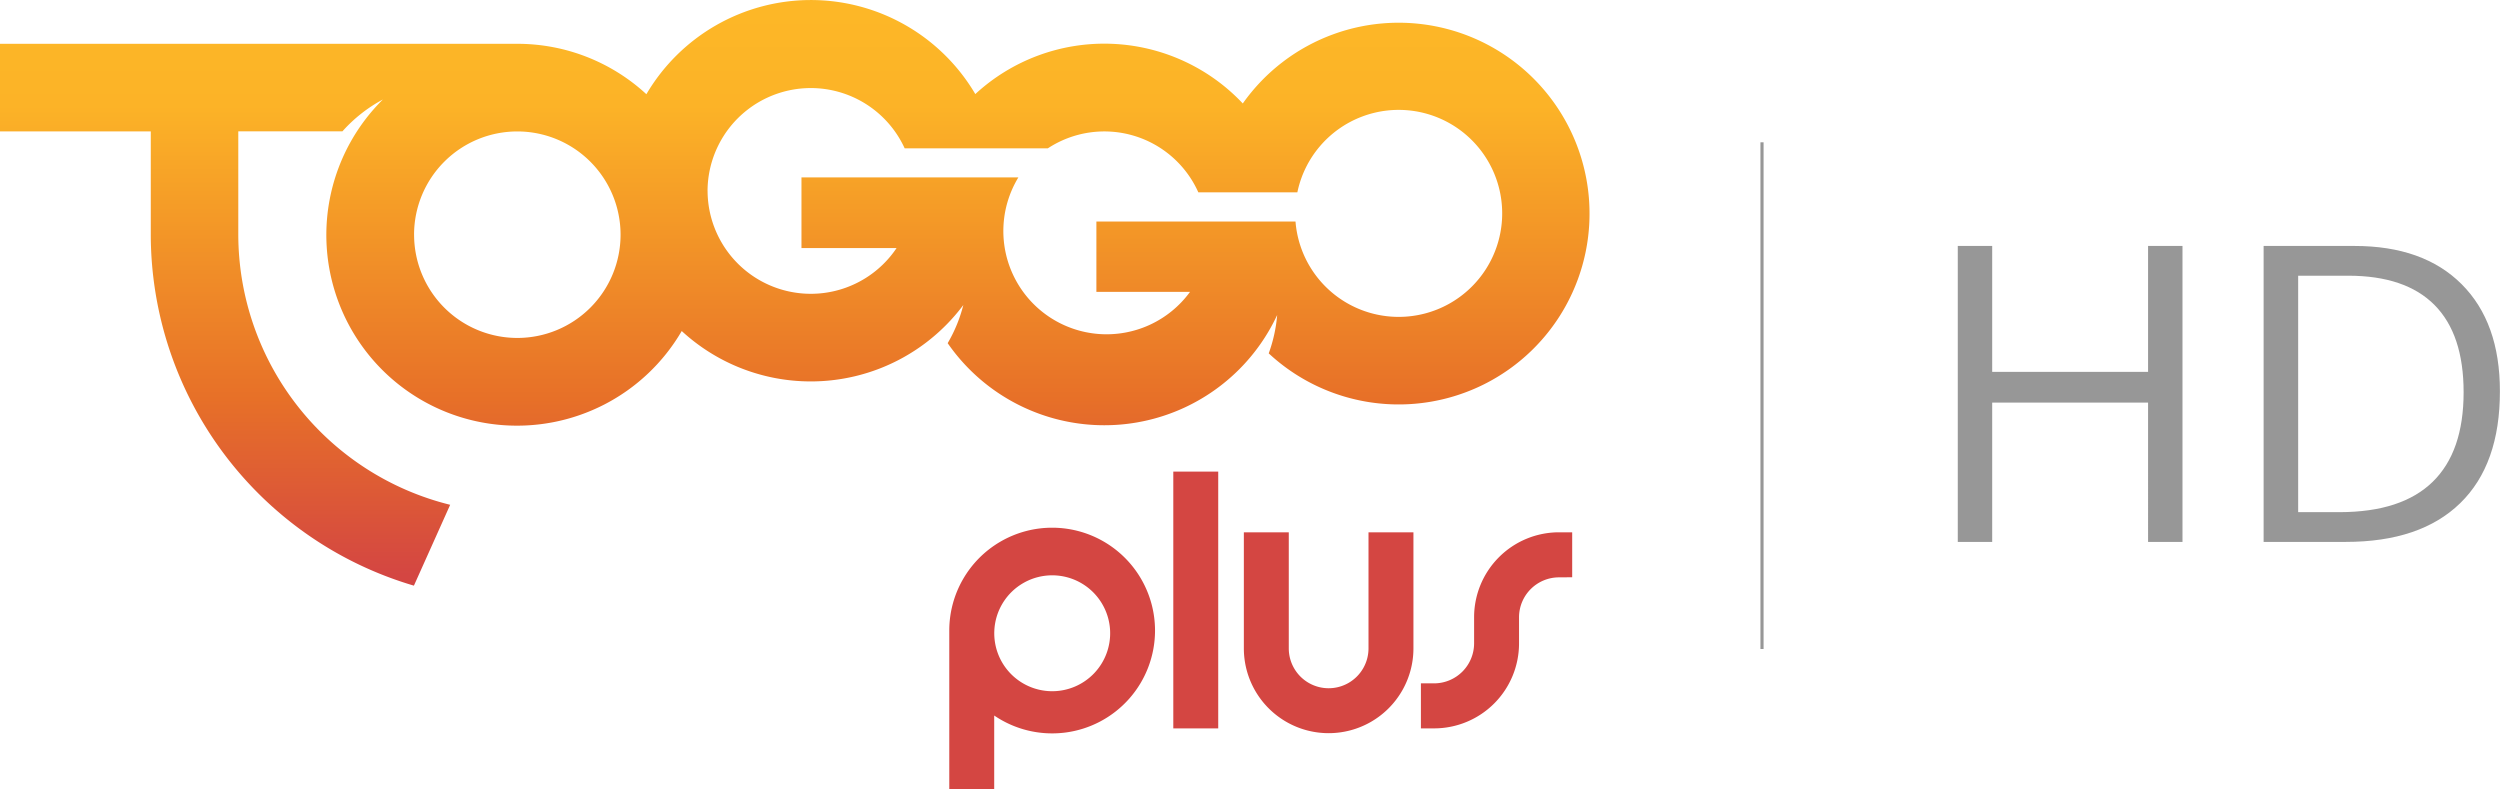 <svg version="1.1" id="svg23" sodipodi:docname="Toggo-plus-hd-logo.svg" inkscape:version="1.1.2 (b8e25be833, 2022-02-05)" xmlns:inkscape="http://www.inkscape.org/namespaces/inkscape" xmlns:sodipodi="http://sodipodi.sourceforge.net/DTD/sodipodi-0.dtd" xmlns="http://www.w3.org/2000/svg" xmlns:svg="http://www.w3.org/2000/svg" viewBox="85 131.2 799.03 252.3">
  <sodipodi:namedview id="namedview25" pagecolor="#ffffff" bordercolor="#666666" borderopacity="1.0" inkscape:pageshadow="2" inkscape:pageopacity="0.0" inkscape:pagecheckerboard="0" showgrid="false" inkscape:zoom="1.3314815" inkscape:cx="480.29207" inkscape:cy="270" inkscape:window-width="1920" inkscape:window-height="1001" inkscape:window-x="-9" inkscape:window-y="-9" inkscape:window-maximized="1" inkscape:current-layer="svg23"/>
  <defs id="defs11">
    <linearGradient id="a" x1="5.62" y1="1069.51" x2="5.62" y2="1076.88" gradientTransform="matrix(68.99, 0, 0, -25.43, -48.99, 27512.44)" gradientUnits="userSpaceOnUse">
      <stop offset="0" stop-color="#d44642" id="stop2" style="--darkreader-inline-stopcolor: #9b2723;" data-darkreader-inline-stopcolor=""/>
      <stop offset="0.3" stop-color="#e77028" id="stop4" style="--darkreader-inline-stopcolor: #af4e14;" data-darkreader-inline-stopcolor=""/>
      <stop offset="0.8" stop-color="#fcb327" id="stop6" style="--darkreader-inline-stopcolor: #b47702;" data-darkreader-inline-stopcolor=""/>
      <stop offset="1" stop-color="#fdb827" id="stop8" style="--darkreader-inline-stopcolor: #875c01;" data-darkreader-inline-stopcolor=""/>
    </linearGradient>
  </defs>
  <path d="M587.49,315.7V301.33h-4.2a27.15,27.15,0,0,0-27.15,27.15v8.35a12.8,12.8,0,0,1-12.79,12.78h-4.21V364h4.21a27.15,27.15,0,0,0,27.15-27.15v-8.35a12.78,12.78,0,0,1,12.79-12.77Zm-50.74,22.73v-37.1H522.39v37.1a12.74,12.74,0,0,1-25.48,0v-37.1H482.55v37.1a27.1,27.1,0,0,0,54.2,0ZM460,364h14.36V281.92H460Zm-5.84-31.26a32.88,32.88,0,0,0-65.76,0v50.73h14.36V359.89a32.88,32.88,0,0,0,51.4-27.18Zm-14.36,0a18.52,18.52,0,1,1-37,0h0a18.52,18.52,0,0,1,37,0Z" fill="#d44642" fill-rule="evenodd" id="path15" style="--darkreader-inline-fill: #9b2723;" data-darkreader-inline-fill=""/>
  <path d="M344.14,131.21a61,61,0,0,0-52.55,30.1,60.77,60.77,0,0,0-41.25-16.11H85v28h48.19V206.5h0a117.12,117.12,0,0,0,84.1,111.88l11.59-25.84a89.11,89.11,0,0,1-67.72-86.37h0v-33h33.29A47.1,47.1,0,0,1,207.37,163,60.94,60.94,0,1,0,302.89,237a60.87,60.87,0,0,0,90-8.31,46.87,46.87,0,0,1-5,12.19,60.91,60.91,0,0,0,105.31-9,47.15,47.15,0,0,1-2.7,12.26,61,61,0,1,0-8.29-79.87,60.8,60.8,0,0,0-85.49-3A61,61,0,0,0,344.14,131.21Zm-33,61a33,33,0,0,1,63-13.61h45.78A32.9,32.9,0,0,1,468,192.67h31.65a33.08,33.08,0,1,1-.59,9.33H435.42v22.48h29.93a33,33,0,0,1-54.86-36.59H341.16v22.59h30.4a33,33,0,0,1-60.41-18.31Zm-93.8,14a33,33,0,1,1,33,33A33,33,0,0,1,217.35,206.17Z" fill-rule="evenodd" fill="url(#a)" id="path17"/>
  <path d="M721.73,304.4V259.88h49.82V304.4h11V209.81h-11v40.24H721.73V209.81h-11V304.4Zm113,0q23.87,0,36.59-12.39T884,256.2q0-21.94-12.23-34.17t-34.29-12.22h-29V304.4Zm-1.81-9.51h-13.4V219.32h16q18.31,0,27.6,9.38t9.28,27.88q0,19-9.9,28.63T832.89,294.89Z" fill="#979797" id="path19" style="--darkreader-inline-fill: #535a5d;" data-darkreader-inline-fill=""/>
  <path d="M648.16,338.63V176.68" fill="#979797" stroke="#979797" stroke-miterlimit="10" id="path21" style="--darkreader-inline-fill: #535a5d; --darkreader-inline-stroke: #a69f93;" data-darkreader-inline-fill="" data-darkreader-inline-stroke=""/>
</svg>